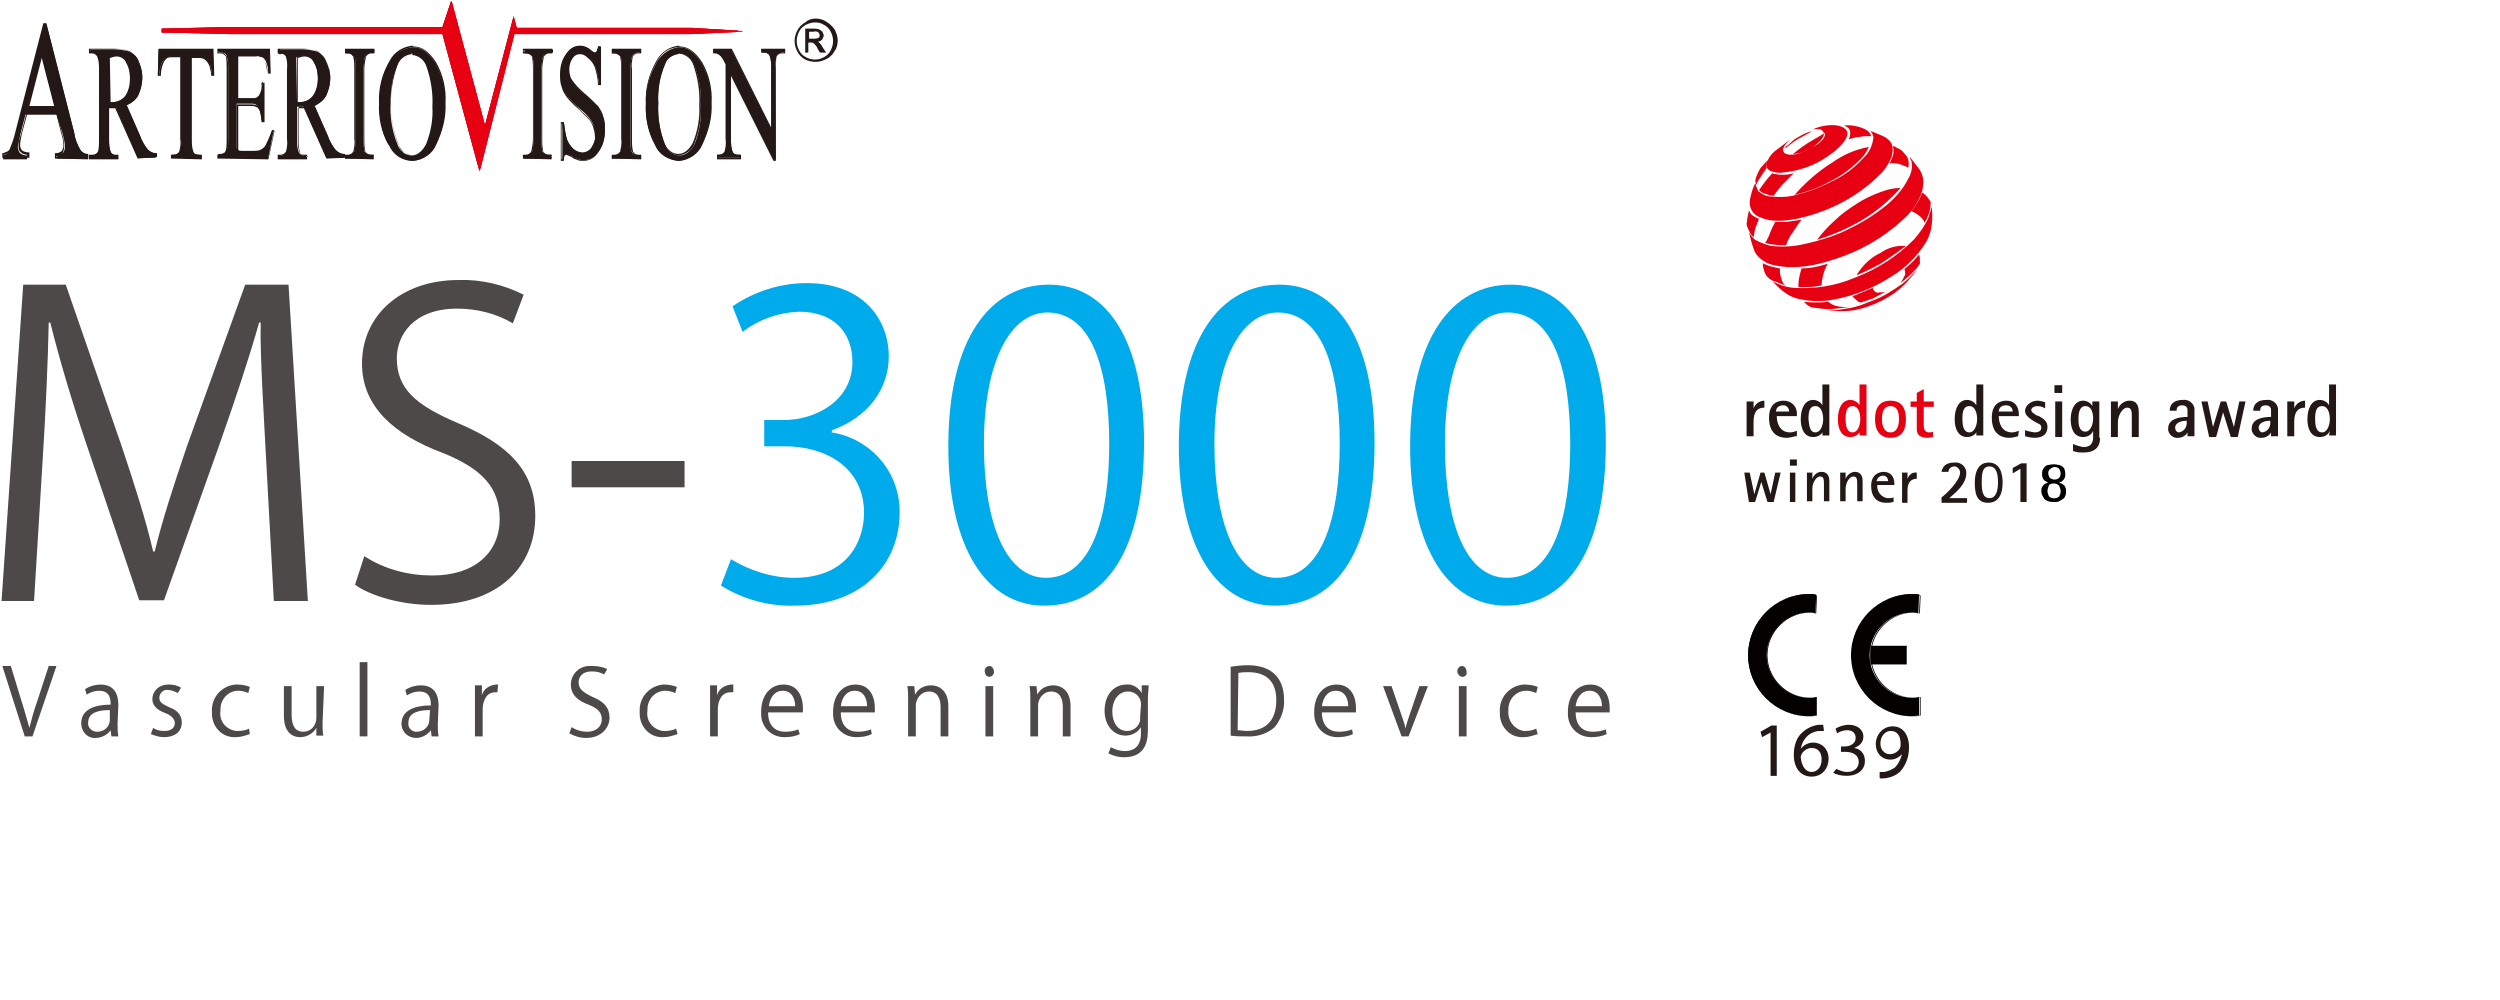 <?xml version="1.0" encoding="utf-8"?>
<!-- Generator: Adobe Illustrator 25.2.3, SVG Export Plug-In . SVG Version: 6.00 Build 0)  -->
<svg version="1.1" id="レイヤー_1" xmlns="http://www.w3.org/2000/svg" xmlns:xlink="http://www.w3.org/1999/xlink" x="0px"
	 y="0px" viewBox="0 0 323.2 129.3" style="enable-background:new 0 0 323.2 129.3;" xml:space="preserve">
<style type="text/css">
	.st0{fill:#4C4948;}
	.st1{fill:#00ABEB;}
	.st2{fill:#E60012;}
	.st3{clip-path:url(#SVGID_4_);}
	.st4{clip-path:url(#SVGID_7_);}
	.st5{fill:#231815;}
	.st6{fill:#E50012;}
	.st7{fill-rule:evenodd;clip-rule:evenodd;fill:#E60012;}
	.st8{fill-rule:evenodd;clip-rule:evenodd;fill:#040000;}
	.st9{fill:#040000;}
</style>
<g id="レイヤー_2_1_">
	<g id="レイヤー_1-2">
		<path class="st0" d="M7.3,86.1l-3.1,9.1h-1l-2.9-9.1h1.1l1.4,4.6c0.4,1.2,0.7,2.4,1,3.4l0,0c0.3-1.2,0.6-2.3,1-3.4l1.5-4.6H7.3z"
			/>
		<path class="st0" d="M15.2,93.6c0,0.5,0,1,0.1,1.6h-0.9l-0.1-0.8l0,0c-0.4,0.6-1.2,1-1.9,1c-1,0.1-1.8-0.7-1.9-1.7
			c0-0.1,0-0.1,0-0.2c0-1.6,1.4-2.4,3.8-2.4c0-0.6,0-1.8-1.5-1.8c-0.6,0-1.1,0.2-1.6,0.5L11,89.1c0.6-0.4,1.3-0.6,2-0.6
			c1.8,0,2.3,1.3,2.3,2.6L15.2,93.6z M14.2,91.8c-1.2,0-2.8,0.2-2.8,1.6c-0.1,0.6,0.4,1.1,1,1.2c0.1,0,0.1,0,0.2,0
			c0.9,0,1.6-0.7,1.6-1.5l0,0V91.8z"/>
		<path class="st0" d="M23,89.6c-0.4-0.2-0.8-0.4-1.3-0.4c-0.5-0.1-1,0.3-1.1,0.9v0.1c0,0.6,0.4,0.8,1.2,1.2c1.1,0.4,1.7,1,1.7,2
			c0,1.2-0.9,1.9-2.3,1.9c-0.6,0-1.2-0.2-1.7-0.4l0.3-0.8c0.4,0.3,0.9,0.4,1.5,0.4c0.9,0,1.3-0.5,1.3-1s-0.4-1-1.2-1.3
			c-1.1-0.4-1.7-1-1.7-1.8c0-1.1,0.9-1.9,2-1.9c0.1,0,0.1,0,0.2,0c0.5,0,1,0.1,1.5,0.4L23,89.6z"/>
		<path class="st0" d="M32.3,94.9c-0.6,0.2-1.2,0.4-1.8,0.4c-1.7,0.1-3-1.2-3.1-2.9c0-0.1,0-0.3,0-0.4c-0.1-1.8,1.2-3.3,3-3.5
			c0.1,0,0.2,0,0.3,0c0.5,0,1.1,0.1,1.6,0.3l-0.2,0.8c-0.4-0.2-0.9-0.3-1.3-0.3c-1.3,0-2.3,1.1-2.3,2.4c0,0.1,0,0.2,0,0.2
			c-0.2,1.3,0.7,2.4,2,2.6c0.1,0,0.2,0,0.3,0c0.5,0,1-0.1,1.4-0.3L32.3,94.9z"/>
		<path class="st0" d="M41.7,93.4c0,0.7,0,1.2,0.1,1.7h-0.9v-1l0,0c-0.4,0.7-1.2,1.2-2.1,1.2c-1,0-2.1-0.6-2.1-2.8v-3.8h1v3.7
			c0,1.3,0.4,2.2,1.5,2.2c1,0,1.7-0.8,1.7-1.8l0,0v-4.1h1L41.7,93.4z"/>
		<path class="st0" d="M47.5,95.2h-1v-9.6h1V95.2z"/>
		<path class="st0" d="M56.6,93.6c0,0.5,0,1,0.1,1.6h-0.9l-0.1-0.8l0,0c-0.4,0.6-1.2,1-1.9,1c-1,0-1.8-0.7-1.9-1.7v-0.1
			c0-1.6,1.4-2.4,3.8-2.4c0-0.6,0-1.8-1.5-1.8c-0.6,0-1.1,0.2-1.6,0.5l-0.2-0.7c0.6-0.4,1.3-0.6,2-0.6c1.8,0,2.3,1.3,2.3,2.6
			L56.6,93.6z M55.6,91.8c-1.2,0-2.8,0.2-2.8,1.6c-0.1,0.6,0.3,1.1,0.9,1.2c0.1,0,0.2,0,0.2,0c0.9,0,1.6-0.7,1.6-1.5l0,0L55.6,91.8z
			"/>
		<path class="st0" d="M64.3,89.5H64c-1.1,0-1.6,1.1-1.6,2.2v3.5h-1v-4.6c0-0.7,0-1.3,0-2h0.9v1.3l0,0c0.2-0.8,0.9-1.3,1.8-1.4
			c0.1,0,0.2,0,0.3,0L64.3,89.5z"/>
		<path class="st0" d="M78.1,87.2c-0.5-0.3-1-0.4-1.6-0.4c-1.3,0-1.7,0.8-1.7,1.4c0,0.9,0.6,1.3,1.8,1.9c1.5,0.6,2.2,1.4,2.2,2.7
			s-1.1,2.6-3,2.6c-0.8,0-1.5-0.2-2.2-0.6l0.3-0.8c0.6,0.4,1.3,0.6,2,0.6c1.2,0,1.9-0.7,1.9-1.6s-0.5-1.4-1.7-1.9
			c-1.4-0.5-2.3-1.3-2.3-2.6c0-1.4,1.2-2.5,2.6-2.4c0.1,0,0.1,0,0.2,0c0.6,0,1.3,0.1,1.9,0.4L78.1,87.2z"/>
		<path class="st0" d="M87.6,94.9c-0.6,0.2-1.2,0.4-1.8,0.4c-1.7,0.1-3-1.2-3.1-2.9c0-0.1,0-0.3,0-0.4c-0.1-1.8,1.2-3.3,3-3.5
			c0.1,0,0.2,0,0.2,0c0.5,0,1.1,0.1,1.6,0.3l-0.2,0.8c-0.4-0.2-0.9-0.3-1.3-0.3c-1.3,0-2.3,1.1-2.3,2.4c0,0.1,0,0.2,0,0.2
			c-0.2,1.3,0.7,2.4,2,2.6c0.1,0,0.2,0,0.3,0c0.5,0,1-0.1,1.4-0.3L87.6,94.9z"/>
		<path class="st0" d="M94.8,89.5h-0.4c-1.1,0-1.6,1.1-1.6,2.2v3.5h-1v-4.6c0-0.7,0-1.3,0-2h0.9v1.3l0,0c0.2-0.8,0.9-1.3,1.8-1.4
			c0.1,0,0.2,0,0.3,0L94.8,89.5z"/>
		<path class="st0" d="M103.4,94.9c-0.6,0.3-1.3,0.4-2,0.4c-1.7,0-3-1.3-3-3c0-0.1,0-0.2,0-0.3c0-2,1.1-3.5,2.9-3.5
			c2,0,2.5,1.8,2.5,3c0,0.2,0,0.4,0,0.6h-4.5c0,1.8,1,2.5,2.2,2.5c0.6,0,1.2-0.1,1.7-0.3L103.4,94.9z M102.8,91.3c0-0.9-0.4-2-1.6-2
			s-1.7,1.1-1.8,2H102.8z"/>
		<path class="st0" d="M112.7,94.9c-0.6,0.3-1.3,0.4-2,0.4c-1.7,0-3-1.3-3-3c0-0.1,0-0.2,0-0.3c0-2,1.1-3.5,2.9-3.5
			c2,0,2.5,1.8,2.5,3c0,0.2,0,0.4,0,0.6h-4.4c0,1.8,1,2.5,2.2,2.5c0.6,0,1.2-0.1,1.7-0.3L112.7,94.9z M112.1,91.3c0-0.9-0.4-2-1.6-2
			s-1.7,1.1-1.8,2H112.1z"/>
		<path class="st0" d="M122.6,95.2h-1v-3.8c0-1.1-0.4-2-1.5-2c-1,0-1.7,0.9-1.7,1.8l0,0v4h-1v-4.8c0-0.7,0-1.2-0.1-1.7h0.9l0.1,1.1
			l0,0c0.4-0.8,1.2-1.2,2.1-1.2c0.8,0,2.2,0.5,2.2,2.7V95.2z"/>
		<path class="st0" d="M127.9,87.5c-0.4,0-0.6-0.4-0.6-0.8c0-0.3,0.3-0.6,0.6-0.6c0.4,0,0.6,0.4,0.6,0.8
			C128.5,87.2,128.2,87.5,127.9,87.5z M128.4,95.2h-1v-6.5h1V95.2z"/>
		<path class="st0" d="M138.4,95.2h-1v-3.8c0-1.1-0.4-2-1.5-2c-1,0-1.7,0.9-1.7,1.8l0,0v4h-1v-4.8c0-0.7,0-1.2-0.1-1.7h0.9l0.1,1.1
			l0,0c0.4-0.8,1.2-1.2,2.1-1.2c0.8,0,2.2,0.5,2.2,2.7V95.2z"/>
		<path class="st0" d="M148.5,88.6c0,0.5-0.1,1-0.1,1.8v3.8c0,1.1,0,3.7-3.1,3.7c-0.7,0-1.4-0.2-2-0.5l0.3-0.8
			c0.6,0.3,1.2,0.5,1.8,0.5c1.2,0,2.1-0.6,2.1-2.3V94l0,0c-0.4,0.7-1.2,1.1-2,1.1c-1.6,0-2.7-1.4-2.7-3.2c0-2.3,1.4-3.4,2.8-3.4
			c0.8-0.1,1.6,0.4,2,1.1l0,0v-1H148.5z M147.5,91.2c0.1-1-0.7-1.8-1.6-1.8h-0.1c-1.1,0-2,1-2,2.6c0,1.4,0.7,2.5,1.9,2.5
			c1,0,1.8-0.8,1.7-1.8v-0.1L147.5,91.2z"/>
		<path class="st0" d="M159,86.2c0.8-0.1,1.5-0.2,2.3-0.2c3.6,0,4.7,2.2,4.7,4.4c0.1,1.3-0.4,2.6-1.2,3.6c-1,0.9-2.4,1.3-3.7,1.2
			c-0.7,0-1.3,0-2-0.1v-8.9H159z M160,94.4c0.4,0,0.8,0.1,1.2,0.1c2.5,0,3.8-1.4,3.8-4c0-2.4-1.3-3.6-3.6-3.6c-0.4,0-0.9,0-1.3,0.1
			L160,94.4L160,94.4z"/>
		<path class="st0" d="M174.9,94.9c-0.6,0.3-1.3,0.4-2,0.4c-1.7,0-3-1.3-3-3c0-0.1,0-0.2,0-0.3c0-2,1.1-3.5,2.9-3.5
			c2,0,2.5,1.8,2.5,3c0,0.2,0,0.4,0,0.6h-4.4c0,1.8,1,2.5,2.2,2.5c0.6,0,1.2-0.1,1.7-0.3L174.9,94.9z M174.3,91.3c0-0.9-0.4-2-1.6-2
			s-1.7,1.1-1.8,2H174.3z"/>
		<path class="st0" d="M184.6,88.7l-2.5,6.5h-0.9l-2.4-6.5h1.1l1.3,3.8c0.2,0.6,0.4,1.1,0.5,1.7l0,0c0.1-0.5,0.3-1.1,0.5-1.7
			l1.3-3.8H184.6z"/>
		<path class="st0" d="M189.1,87.5c-0.4,0-0.6-0.3-0.7-0.6c0,0,0,0,0-0.1c0-0.4,0.3-0.7,0.6-0.7l0,0c0.4,0,0.6,0.4,0.6,0.8
			C189.7,87.2,189.4,87.5,189.1,87.5L189.1,87.5z M189.6,95.2h-1v-6.5h1V95.2z"/>
		<path class="st0" d="M198.8,94.9c-0.6,0.2-1.2,0.4-1.8,0.4c-1.7,0.1-3-1.2-3.1-2.9c0-0.1,0-0.3,0-0.4c-0.1-1.8,1.2-3.3,3-3.5
			c0.1,0,0.2,0,0.3,0c0.5,0,1.1,0.1,1.6,0.3l-0.2,0.8c-0.4-0.2-0.9-0.3-1.3-0.3c-1.3,0-2.3,1.1-2.3,2.4c0,0.1,0,0.2,0,0.2
			c-0.1,1.3,0.8,2.4,2,2.6c0.1,0,0.2,0,0.2,0c0.5,0,1-0.1,1.4-0.3L198.8,94.9z"/>
		<path class="st0" d="M207.7,94.9c-0.6,0.3-1.3,0.4-2,0.4c-1.7,0-3-1.3-3-3c0-0.1,0-0.2,0-0.3c0-2,1.1-3.5,2.9-3.5
			c2,0,2.5,1.8,2.5,3c0,0.2,0,0.4,0,0.6h-4.4c0,1.8,1,2.5,2.2,2.5c0.6,0,1.2-0.1,1.7-0.3L207.7,94.9z M207.1,91.3c0-0.9-0.4-2-1.6-2
			s-1.7,1.1-1.8,2H207.1z"/>
		<path class="st0" d="M39.8,77.7h-4.4l-1-18.4c-0.3-5.8-0.8-13.4-0.7-17.6h-0.2c-1.3,4.6-3,9.7-5,15.4l-7.3,20.5H18l-6.8-20.1
			c-2-5.9-3.5-11-4.7-15.8H6.3c-0.1,5-0.4,11.8-0.8,18l-1.1,18H0.2L3,36.8h5.5l7.2,20.8c1.7,5.1,3.1,9.4,4.1,13.7H20
			c1-4.1,2.4-8.4,4.2-13.7l7.5-20.8h5.6L39.8,77.7z"/>
		<path class="st0" d="M66.3,41.8c-2.2-1.3-4.7-1.9-7.2-1.9c-5.7,0-7.8,3.5-7.8,6.4c0,4,2.5,6.1,7.9,8.4c6.6,2.8,10,6.2,10,12
			c0,6.5-4.7,11.5-13.5,11.5c-3.7,0-7.7-1.1-9.8-2.6l1.2-3.7c2.6,1.7,5.7,2.5,8.8,2.5c5.5,0,8.7-3,8.7-7.3c0-4-2.2-6.5-7.5-8.6
			C51,56.2,46.8,52.6,46.8,47c0-6.2,5-10.8,12.5-10.8c2.9-0.1,5.8,0.6,8.4,1.9L66.3,41.8z"/>
		<path class="st0" d="M73.9,59.6h14.6V63H73.9V59.6z"/>
		<path class="st1" d="M107.5,55.9c5.1,0.8,8.9,5.2,8.8,10.4c0,6.4-4.6,12-13.6,12c-3.3,0.1-6.6-0.8-9.5-2.6l1.3-3.4
			c2.5,1.5,5.3,2.4,8.2,2.4c6.8,0,9-4.7,9-8.4c0-5.9-5-8.6-10.2-8.6h-2.7v-3.4h2.6c3.9,0,8.8-2.4,8.8-7.5c0-3.5-2.1-6.5-6.9-6.5
			c-2.7,0.1-5.2,1-7.3,2.6l-1.3-3.3c2.8-1.9,6.1-3,9.6-3c7.3,0,10.6,4.7,10.6,9.5c0,4.1-2.6,7.8-7.3,9.5L107.5,55.9L107.5,55.9z"/>
		<path class="st1" d="M122.6,57.7c0-14.1,5.5-20.9,13-20.9s12.3,7.2,12.3,20.4c0,13.9-4.9,21.1-12.9,21.1
			C127.7,78.3,122.6,71.1,122.6,57.7z M143.4,57.4c0-10-2.4-17-8-17c-4.8,0-8.2,6.4-8.2,17s3,17.3,8,17.3
			C141.1,74.7,143.4,66.9,143.4,57.4z"/>
		<path class="st1" d="M152.4,57.7c0-14.1,5.5-20.9,13-20.9s12.3,7.2,12.3,20.4c0,13.9-4.9,21.1-12.9,21.1
			C157.5,78.3,152.4,71.1,152.4,57.7z M173.2,57.4c0-10-2.4-17-8-17c-4.8,0-8.2,6.4-8.2,17s3,17.3,8,17.3
			C170.9,74.7,173.2,66.9,173.2,57.4z"/>
		<path class="st1" d="M182.3,57.7c0-14.1,5.5-20.9,13-20.9s12.3,7.2,12.3,20.4c0,13.9-4.9,21.1-12.9,21.1
			C187.4,78.3,182.3,71.1,182.3,57.7z M203,57.4c0-10-2.4-17-8.1-17c-4.8,0-8.1,6.4-8.1,17s2.9,17.3,8,17.3
			C200.8,74.7,203,66.9,203,57.4z"/>
		<g>
			<g>
				<g>
					<g>
						<polygon id="SVGID_1_" class="st2" points="58.3,0.2 57.2,3.5 29.5,3.5 20.9,3.7 20.9,4.2 29.5,4.4 57.2,4.4 62,22.2 
							66.5,4.4 89.4,4.4 96,4.1 96,4 89.4,3.6 66.8,3.6 66.4,2.1 62.7,16.2 58.4,0.2 						"/>
					</g>
					<g>
						<defs>
							<polygon id="SVGID_2_" points="58.3,0.2 57.2,3.5 29.5,3.5 20.9,3.7 20.9,4.2 29.5,4.4 57.2,4.4 62,22.2 66.5,4.4 89.4,4.4 
								96,4.1 96,4 89.4,3.6 66.8,3.6 66.4,2.1 62.7,16.2 58.4,0.2 							"/>
						</defs>
						<clipPath id="SVGID_4_">
							<use xlink:href="#SVGID_2_"  style="overflow:visible;"/>
						</clipPath>
						<g class="st3">
							<g>
								<g>
									<g>
										<g>
											<rect id="SVGID_3_" x="20.4" y="0.1" class="st2" width="75" height="21.7"/>
										</g>
										<g>
											<defs>
												<rect id="SVGID_6_" x="20.4" y="0.1" width="75" height="21.7"/>
											</defs>
											<clipPath id="SVGID_7_">
												<use xlink:href="#SVGID_6_"  style="overflow:visible;"/>
											</clipPath>
											<g class="st4">
												<g>
													<g>
														<g>
															<g>
																<rect id="SVGID_5_" x="20.4" y="0.1" class="st2" width="75" height="21.7"/>
															</g>
															<g>
																<defs>
																	<rect id="SVGID_8_" x="20.4" y="0.1" width="75" height="21.7"/>
																</defs>
																<clipPath id="SVGID_9_">
																	<use xlink:href="#SVGID_8_"  style="overflow:visible;"/>
																</clipPath>
															</g>
														</g>
													</g>
												</g>
											</g>
										</g>
									</g>
								</g>
							</g>
						</g>
					</g>
				</g>
			</g>
		</g>
		<path class="st5" d="M7.3,14.8h-4l-0.7,2.7c-0.1,0.5-0.2,1-0.3,1.5c0,0.2,0.1,0.5,0.2,0.7c0.3,0.3,0.6,0.4,1,0.4v0.5H0.4v-0.5
			C0.7,20,1,19.9,1.2,19.6c0.4-0.8,0.7-1.6,0.9-2.4l3.6-14H6l3.6,14c0.1,0.8,0.4,1.5,0.8,2.2c0.2,0.3,0.6,0.5,1,0.6v0.5h-4V20
			c0.3,0,0.6-0.1,0.8-0.3c0.1-0.2,0.2-0.4,0.2-0.7c0-0.6-0.2-1.2-0.3-1.7L7.3,14.8z M7.1,13.8L5.4,7l-1.8,6.8H7.1z"/>
		<path class="st5" d="M7.1,20.5v-0.7h0.1c0.3,0,0.6-0.1,0.8-0.3c0.1-0.2,0.2-0.4,0.2-0.6c0-0.6-0.1-1.1-0.3-1.7l-0.6-2.4H3.5
			l-0.7,2.6c-0.1,0.5-0.2,1-0.2,1.4c0,0.2,0.1,0.4,0.2,0.6c0.2,0.2,0.6,0.3,0.9,0.3h0.1v0.7H0.3v-0.6h0.1c0.3-0.1,0.6-0.2,0.8-0.4
			C1.5,18.7,1.8,17.9,2,17L5.6,3H6l3.6,14.2c0.1,0.8,0.4,1.5,0.8,2.2c0.2,0.3,0.5,0.5,0.9,0.5h0.1v0.7L7.1,20.5z M7.3,20.3h3.8V20
			c-0.4,0-0.8-0.3-1-0.6c-0.4-0.7-0.6-1.5-0.8-2.3L5.9,3.3H5.8L2.2,17.1C2,18,1.7,18.8,1.3,19.6C1.1,19.8,0.8,20,0.5,20v0.3h3V20
			c-0.4,0-0.7-0.2-0.9-0.4c-0.2-0.2-0.2-0.5-0.2-0.7c0-0.5,0.1-1,0.3-1.5l0.7-2.7h4.1v0.1H7.2h0.1v-0.1h0.1L8,17.2
			c0.2,0.6,0.3,1.2,0.3,1.8c0,0.3-0.1,0.5-0.2,0.8c-0.2,0.2-0.5,0.4-0.8,0.4V20.3z M3.5,13.9l1.9-7.3l1.8,7.2H7.1l0,0h0.1v0.1H3.5z
			 M3.8,13.7H7L5.4,7.5L3.8,13.7z"/>
		<path class="st5" d="M20.1,20.4h-2.3L15,13.9c-0.2,0-0.3,0-0.5,0h-0.2h-0.2V18c0,0.6,0,1.1,0.2,1.6c0.1,0.3,0.4,0.5,0.7,0.5h0.3
			v0.4h-3.7v-0.4H12c0.4,0,0.7-0.2,0.8-0.6c0.1-0.5,0.2-1,0.1-1.5V9c0-0.6,0-1.1-0.2-1.6C12.6,7,12.3,6.8,12,6.8h-0.3V6.4h3.1
			c0.7,0,1.4,0.1,2,0.3C17.3,7,17.7,7.4,17.9,8c0.3,0.6,0.5,1.4,0.5,2.1c0,0.8-0.2,1.5-0.5,2.2c-0.3,0.6-0.9,1.1-1.6,1.3l1.8,4
			c0.2,0.7,0.6,1.3,1,1.8c0.3,0.3,0.7,0.5,1.1,0.6L20.1,20.4z M14.1,13.2h0.4c0.7,0,1.4-0.3,1.8-0.9c0.4-0.6,0.6-1.4,0.6-2.1
			s-0.1-1.5-0.5-2.1c-0.2-0.5-0.7-0.9-1.3-0.9c-0.3,0-0.7,0.1-1,0.2L14.1,13.2z"/>
		<path class="st5" d="M17.8,20.5L14.9,14c-0.2,0-0.3,0-0.5,0h-0.3v4c0,0.5,0,1.1,0.2,1.6c0.1,0.3,0.4,0.4,0.6,0.4h0.4v0.6h-3.8V20
			H12c0.3,0,0.6-0.2,0.7-0.5c0.1-0.5,0.1-1,0.1-1.5V9c0-0.5,0-1.1-0.2-1.6c-0.1-0.3-0.4-0.5-0.7-0.5h-0.4V6.3h3.2
			c0.7,0,1.4,0.1,2,0.3c0.5,0.3,1,0.7,1.2,1.2c0.3,0.7,0.5,1.4,0.5,2.1c0,0.8-0.2,1.6-0.5,2.3c-0.3,0.6-0.9,1.1-1.5,1.4l1.7,3.9
			c0.2,0.6,0.6,1.3,1,1.8c0.3,0.3,0.7,0.5,1.1,0.5h0.1v0.5L17.8,20.5z M20.1,20.4L20.1,20.4z M17.9,20.3H20v-0.2
			c-0.4-0.1-0.8-0.3-1.1-0.6c-0.4-0.6-0.8-1.2-1-1.9l-1.8-4.1h0.1c0.7-0.2,1.2-0.7,1.5-1.4s0.5-1.4,0.5-2.2c0-0.7-0.1-1.4-0.4-2
			c-0.2-0.5-0.6-0.9-1.1-1.2c-0.6-0.3-1.3-0.4-2-0.3h-3v0.2H12c0.3,0,0.7,0.2,0.8,0.5C13,7.8,13,8.3,13,8.9V18c0,0.5,0,1-0.1,1.5
			c-0.1,0.4-0.4,0.7-0.9,0.7h-0.2v0.2h3.5v-0.2H15c-0.3,0-0.7-0.2-0.8-0.5C14,19.1,14,18.5,14,18v-4.2h0.1h0.2h0.2
			c0.1,0,0.3,0,0.5,0l0,0L17.9,20.3z M14.4,13.3H14v-6h0.1c0.3-0.1,0.7-0.2,1-0.2c0.6,0,1.1,0.3,1.4,0.9c0.4,0.7,0.6,1.4,0.5,2.2
			c0,0.8-0.2,1.6-0.6,2.3C15.9,13.1,15.2,13.4,14.4,13.3L14.4,13.3z M14.3,13.2h0.1c0.7,0.1,1.4-0.3,1.8-0.8
			c0.4-0.6,0.6-1.4,0.6-2.2c0-0.7-0.1-1.4-0.5-2.1c-0.2-0.5-0.7-0.8-1.2-0.8c-0.3,0-0.6,0.1-0.9,0.2L14.3,13.2L14.3,13.2"/>
		<path class="st5" d="M27.5,6.4l0.1,3.3h-0.2c0-0.4-0.1-0.8-0.2-1.2c-0.1-0.3-0.3-0.6-0.5-0.9c-0.2-0.2-0.5-0.3-0.9-0.3h-1.2V18
			c0,0.5,0,1.1,0.2,1.6c0.1,0.3,0.4,0.4,0.7,0.4h0.3v0.4h-3.6V20h0.3c0.3,0,0.7-0.2,0.8-0.5c0.1-0.5,0.2-1,0.1-1.5V7.3h-1
			c-0.3,0-0.6,0-0.9,0.2S21,7.9,20.9,8.2c-0.2,0.5-0.3,1-0.3,1.5h-0.2l0.1-3.3L27.5,6.4z"/>
		<path class="st5" d="M22.1,20.5V20h0.4c0.3,0,0.6-0.2,0.7-0.5c0.1-0.5,0.2-1,0.1-1.5V7.4h-0.9c-0.3,0-0.5,0-0.8,0.1
			c-0.2,0.2-0.4,0.4-0.5,0.7c-0.2,0.5-0.3,1-0.3,1.5v0.1h-0.4l0.1-3.5h7l0,0h0.1l0.1,3.5h-0.4l0,0c0-0.4-0.1-0.8-0.2-1.2
			C27,8.3,26.8,8,26.6,7.8s-0.5-0.3-0.8-0.3h-1V18c0,0.5,0,1.1,0.2,1.6c0.1,0.3,0.4,0.4,0.7,0.4h0.4v0.6L22.1,20.5z M22.3,20.3h3.4
			v-0.1h-0.2c-0.3,0-0.7-0.2-0.8-0.5c-0.2-0.5-0.2-1.1-0.2-1.7V7.2h1.3c0.3,0,0.7,0.1,0.9,0.3c0.3,0.3,0.4,0.6,0.5,0.9
			c0.1,0.4,0.2,0.8,0.2,1.2h0.1l-0.1-3.1h-6.8l-0.1,3.1h0.1c0-0.5,0.1-1,0.3-1.4c0.1-0.3,0.3-0.6,0.6-0.8c0.3-0.1,0.6-0.2,0.9-0.2
			h1.1V18c0,0.5,0,1-0.1,1.5c-0.1,0.4-0.5,0.6-0.9,0.6h-0.2L22.3,20.3z"/>
		<path class="st5" d="M30.6,7.2v5.5h1.9c0.4,0.1,0.8-0.1,1-0.4c0.3-0.5,0.4-1.1,0.4-1.7H34v4.9h-0.2c0-0.4-0.1-0.9-0.2-1.3
			c-0.1-0.2-0.2-0.4-0.4-0.6c-0.2-0.2-0.5-0.2-0.8-0.2h-1.8V18c0,0.4,0,0.8,0,1.1c0,0.1,0.1,0.2,0.2,0.3c0.1,0.1,0.3,0.1,0.5,0.1
			h1.5c0.3,0,0.7,0,1-0.2s0.5-0.4,0.6-0.6c0.3-0.6,0.6-1.3,0.8-1.9h0.2l-0.7,3.5h-6.5v-0.4h0.3c0.2,0,0.4-0.1,0.6-0.2
			c0.1-0.1,0.2-0.3,0.3-0.5c0.1-0.5,0.1-0.9,0.1-1.4V8.9c0-0.6,0-1.1-0.2-1.7c-0.1-0.3-0.4-0.4-0.8-0.4h-0.3V6.4h6.6l0.1,3.1h-0.2
			c0-0.5-0.1-1-0.3-1.5c-0.1-0.3-0.3-0.5-0.5-0.6c-0.3-0.1-0.6-0.2-0.9-0.2C33,7.2,30.6,7.2,30.6,7.2z"/>
		<path class="st5" d="M28.1,20.5V20h0.4c0.2,0,0.4-0.1,0.5-0.2s0.2-0.3,0.2-0.4c0.1-0.4,0.1-0.9,0.1-1.3V8.9c0-0.5,0-1.1-0.1-1.6
			C29,7,28.7,6.9,28.5,6.9h-0.4V6.3h6.8L35,9.5h-0.4l0,0c0-0.5-0.1-1-0.3-1.5c-0.1-0.2-0.2-0.4-0.4-0.6c-0.3-0.1-0.6-0.2-0.8-0.1
			h-2.3v5.4h1.8c0.5,0,0.8-0.1,0.9-0.3c0.3-0.5,0.4-1.1,0.3-1.6v-0.1h0.4v5.1h-0.4v-0.1c0-0.4-0.1-0.9-0.2-1.3
			c-0.1-0.2-0.2-0.4-0.3-0.5c-0.2-0.1-0.5-0.2-0.7-0.2h-1.8v4.5c0,0.4,0,0.7,0,1.1c0,0.1,0.1,0.2,0.1,0.3c0.1,0.1,0.3,0.1,0.4,0.1
			h1.4c0.3,0,0.7,0,1-0.2c0.2-0.1,0.5-0.4,0.6-0.6c0.3-0.6,0.6-1.3,0.8-1.9v-0.1h0.4l-0.8,3.7L28.1,20.5z M28.3,20.3h6.4l0.7-3.3
			h-0.1c-0.2,0.7-0.5,1.3-0.8,1.9c-0.2,0.3-0.4,0.5-0.7,0.7c-0.3,0.1-0.7,0.2-1.1,0.2h-1.4c-0.2,0-0.4,0-0.5-0.1s-0.2-0.2-0.2-0.4
			c0-0.4,0-0.8,0-1.1v-4.7h2c0.3,0,0.6,0.1,0.8,0.2c0.2,0.2,0.3,0.4,0.4,0.6c0.1,0.4,0.1,0.8,0.2,1.2l0,0v-4.7h-0.1
			c0,0.6-0.1,1.1-0.4,1.6c-0.3,0.3-0.7,0.5-1,0.4h-2V7.1h2.4c0.3,0,0.6,0,0.9,0.2C34,7.5,34.2,7.7,34.3,8c0.1,0.5,0.2,1,0.3,1.5h0.1
			l-0.1-2.9h-6.4v0.2h0.2c0.4,0,0.7,0.1,0.9,0.5c0.2,0.5,0.2,1.1,0.2,1.7v9c0,0.5,0,0.9-0.1,1.4c0,0.2-0.1,0.4-0.3,0.5
			c-0.2,0.2-0.4,0.3-0.6,0.3h-0.2V20.3z M30.6,7.3L30.6,7.3z"/>
		<path class="st5" d="M44.5,20.4h-2.3l-2.9-6.6c-0.2,0-0.4,0-0.5,0h-0.2h-0.2V18c0,0.6,0,1.1,0.2,1.6c0.1,0.3,0.4,0.5,0.7,0.5h0.3
			v0.4H36v-0.4h0.3c0.4,0,0.7-0.2,0.8-0.6c0.1-0.5,0.2-1,0.1-1.5V9c0-0.6,0-1.1-0.2-1.6c-0.1-0.3-0.4-0.5-0.7-0.4H36V6.4h3.1
			c0.7,0,1.4,0.1,2,0.3C41.6,7,42,7.4,42.2,8c0.3,0.6,0.5,1.4,0.5,2.1c0,0.8-0.2,1.5-0.5,2.2c-0.3,0.6-0.9,1.1-1.6,1.3l1.8,4
			c0.2,0.7,0.6,1.3,1,1.8c0.3,0.3,0.7,0.5,1.1,0.6V20.4z M38.4,13.2h0.3c0.7,0,1.4-0.3,1.8-0.9c0.4-0.6,0.6-1.4,0.6-2.1
			S41,8.7,40.6,8.1c-0.2-0.5-0.7-0.9-1.3-0.9c-0.3,0-0.7,0.1-1,0.2L38.4,13.2z"/>
		<path class="st5" d="M42.2,20.5L39.3,14c-0.2,0-0.3,0-0.5,0h-0.3v4c0,0.5,0,1.1,0.2,1.6c0.1,0.3,0.4,0.4,0.6,0.4h0.4v0.6h-3.8V20
			h0.4c0.3,0,0.6-0.2,0.7-0.5c0.1-0.5,0.2-1,0.1-1.5V9c0.1-0.6,0-1.1-0.1-1.7c-0.1-0.3-0.4-0.4-0.7-0.4h-0.4V6.3h3.2
			c0.7,0,1.4,0.1,2,0.3C41.6,7,42,7.4,42.2,7.9c0.3,0.7,0.5,1.4,0.5,2.1c0,0.8-0.2,1.6-0.5,2.3c-0.3,0.6-0.9,1.1-1.5,1.4l1.7,3.9
			c0.2,0.6,0.6,1.3,1,1.8c0.3,0.3,0.7,0.5,1.1,0.5h0.1v0.5L42.2,20.5z M44.5,20.4L44.5,20.4z M42.3,20.3h2.1v-0.2
			c-0.4-0.1-0.8-0.3-1.1-0.6c-0.4-0.6-0.8-1.2-1-1.9l-1.8-4.1h0.1c0.7-0.2,1.2-0.7,1.5-1.4s0.5-1.4,0.5-2.2c0-0.7-0.1-1.4-0.4-2
			c-0.2-0.5-0.6-0.9-1-1.2c-0.6-0.3-1.3-0.4-2-0.3h-3v0.2h0.2c0.3,0,0.7,0.2,0.8,0.5c0.2,0.5,0.2,1.1,0.2,1.7V18c0,0.5,0,1-0.1,1.5
			c-0.1,0.4-0.5,0.6-0.8,0.6h-0.2v0.2h3.5v-0.1h-0.2c-0.3,0-0.7-0.2-0.8-0.5c-0.2-0.5-0.2-1.1-0.2-1.7v-4.2h0.1h0.2h0.2
			c0.2,0,0.3,0,0.5,0h0.1L42.3,20.3z M38.8,13.3h-0.4v-6h0.1c0.3-0.1,0.7-0.2,1-0.2c0.6,0,1.1,0.3,1.4,0.9c0.4,0.7,0.5,1.4,0.5,2.2
			s-0.2,1.6-0.6,2.3C40.3,13.1,39.5,13.4,38.8,13.3L38.8,13.3z M38.6,13.2L38.6,13.2c0.8,0.1,1.5-0.3,1.9-0.8
			c0.4-0.6,0.6-1.4,0.6-2.2c0-0.7-0.1-1.4-0.5-2.1c-0.2-0.5-0.7-0.8-1.2-0.8c-0.3,0-0.6,0.1-0.9,0.2v5.7H38.6"/>
		<path class="st5" d="M48.3,20.1v0.4h-3.7v-0.4H45c0.3,0,0.6-0.2,0.8-0.5c0.1-0.5,0.2-1.1,0.2-1.6V9c0-0.5,0-0.9-0.1-1.4
			c0-0.2-0.1-0.3-0.3-0.4C45.5,7,45.2,6.9,45,6.9h-0.3V6.4h3.7v0.4H48c-0.3,0-0.6,0.2-0.8,0.5C47.1,7.8,47,8.4,47,8.9V18
			c0,0.5,0,0.9,0.1,1.4c0,0.2,0.1,0.3,0.3,0.4C47.5,20,47.8,20,48,20h0.3V20.1z"/>
		<path class="st5" d="M44.6,20.5V20H45c0.3,0,0.6-0.2,0.7-0.5c0.1-0.5,0.2-1,0.1-1.6v-9c0-0.5,0-0.9-0.1-1.4c0-0.2-0.1-0.3-0.2-0.4
			C45.4,7,45.2,6.9,45,6.9h-0.4V6.3h3.8v0.6H48c-0.3,0-0.6,0.2-0.7,0.5c-0.1,0.5-0.2,1-0.2,1.5V18c0,0.5,0,0.9,0.1,1.4
			c0,0.2,0.1,0.3,0.2,0.4c0.1,0.1,0.3,0.2,0.5,0.2h0.3l0,0h0.1v0.6L44.6,20.5z M44.8,20.3h3.5v-0.1H48c-0.2,0-0.5-0.1-0.6-0.3
			c-0.1-0.1-0.2-0.3-0.3-0.5C47,18.9,47,18.4,47,18V9c0-0.5,0-1.1,0.2-1.6C47.3,7,47.6,6.7,48,6.7h0.2V6.5h-3.4v0.2H45
			c0.4,0,0.8,0.3,0.9,0.8C46,7.9,46,8.4,46,8.9V18c0,0.5,0,1.1-0.2,1.6c-0.1,0.4-0.5,0.6-0.8,0.6L44.8,20.3L44.8,20.3z"/>
		<path class="st5" d="M53.4,6.1c1.1,0,2.1,0.7,2.9,2.1c0.9,1.6,1.3,3.4,1.2,5.2c0.1,1.8-0.4,3.7-1.2,5.3c-0.5,1.2-1.7,2-3,2.1
			c-1.3,0-2.5-0.8-3-2c-0.9-1.6-1.3-3.5-1.2-5.3c-0.1-2,0.3-3.9,1.3-5.5C51,6.9,52.1,6.2,53.4,6.1 M53.2,6.9c-0.8,0-1.6,0.6-1.8,1.4
			c-0.7,1.6-0.9,3.3-0.9,5.1c-0.1,1.8,0.2,3.6,0.9,5.3c0.3,0.8,1,1.4,1.8,1.4s1.5-0.5,2-1.5c0.6-1.6,0.9-3.2,0.8-4.9
			c0.1-1.8-0.2-3.7-0.9-5.4C54.8,7.4,54.1,6.9,53.2,6.9"/>
		<path class="st5" d="M50.2,18.7c-0.9-1.6-1.3-3.5-1.2-5.4c-0.1-1.9,0.4-3.8,1.4-5.5c0.6-1.1,1.7-1.8,3-1.9v0.2
			c-1.2,0.1-2.2,0.7-2.8,1.8c-1,1.6-1.5,3.5-1.4,5.4c-0.1,1.8,0.3,3.6,1.2,5.3c0.5,1.2,1.6,1.9,2.9,2c1.1,0,2.1-0.7,2.9-2.1
			c0.9-1.6,1.3-3.4,1.2-5.3c0.1-1.8-0.3-3.6-1.2-5.1c-0.8-1.4-1.7-2-2.8-2V6c1.2,0,2.1,0.7,3,2.1c0.9,1.6,1.3,3.4,1.2,5.2
			c0.1,1.9-0.4,3.7-1.2,5.4c-0.5,1.2-1.7,2-3,2.1l0,0c-1.3-0.1-2.5-0.9-3-2.1 M51.5,18.6c-0.7-1.7-1-3.5-0.9-5.3
			c-0.1-1.7,0.1-3.5,0.7-5.1c0.3-0.8,1-1.4,1.9-1.4V7c-0.8,0.1-1.5,0.6-1.8,1.4c-0.6,1.6-0.9,3.3-0.8,5c-0.1,1.8,0.2,3.6,0.9,5.3
			c0.5,0.9,1,1.4,1.7,1.4s1.4-0.5,1.9-1.5c0.6-1.5,0.9-3.2,0.8-4.8c0.1-1.8-0.2-3.6-0.8-5.3c-0.3-0.8-1-1.3-1.8-1.4V6.8
			c0.9,0,1.7,0.6,2,1.4c0.7,1.7,1,3.6,0.9,5.4c0.1,1.7-0.2,3.3-0.8,4.9c-0.3,0.9-1.1,1.5-2.1,1.6l0,0C52.4,20,51.7,19.5,51.5,18.6"
			/>
		<path class="st5" d="M71.3,20.1v0.4h-3.6v-0.4H68c0.3,0,0.6-0.2,0.8-0.5c0.1-0.5,0.2-1.1,0.2-1.6V9c0-0.5,0-0.9-0.1-1.4
			c0-0.2-0.1-0.3-0.2-0.4c-0.1-0.2-0.4-0.3-0.6-0.3h-0.3V6.4h3.7v0.4H71c-0.3,0-0.6,0.2-0.8,0.5C70.1,7.8,70,8.4,70,8.9V18
			c0,0.5,0,0.9,0.1,1.4c0,0.2,0.1,0.3,0.3,0.4C70.5,20,70.8,20,71,20h0.3V20.1z"/>
		<path class="st5" d="M67.6,20.5V20H68c0.3,0,0.6-0.2,0.7-0.5c0.1-0.5,0.2-1,0.2-1.6v-9c0-0.5,0-0.9-0.1-1.4c0-0.2-0.1-0.3-0.2-0.4
			C68.4,7,68.2,6.9,68,6.9h-0.4V6.3h3.8v0.6H71c-0.3,0-0.6,0.2-0.7,0.5c-0.1,0.5-0.2,1-0.2,1.5V18c0,0.5,0,0.9,0.1,1.4
			c0,0.2,0.1,0.3,0.2,0.4s0.3,0.2,0.5,0.2h0.3l0,0h0.1v0.6L67.6,20.5z M67.8,20.3h3.5v-0.1H71c-0.2,0-0.5-0.1-0.6-0.3
			c-0.1-0.1-0.2-0.3-0.3-0.5C70,18.9,70,18.4,70,18V9c0-0.5,0-1.1,0.2-1.6C70.3,7,70.6,6.7,71,6.7h0.2V6.5h-3.5v0.2H68
			c0.2,0,0.5,0.1,0.6,0.3c0.1,0.1,0.2,0.3,0.3,0.5C69,7.9,69,8.4,69,8.9V18c0,0.5,0,1.1-0.2,1.6c-0.1,0.4-0.5,0.6-0.8,0.6L67.8,20.3
			L67.8,20.3z"/>
		<path class="st5" d="M77.6,6.1v4.8h-0.2c0-0.8-0.2-1.5-0.4-2.2c-0.2-0.5-0.4-1-0.8-1.3C75.8,7.1,75.4,7,75,6.9
			c-0.5,0-0.9,0.3-1.1,0.7c-0.3,0.4-0.4,1-0.4,1.5c0,0.4,0.1,0.8,0.3,1.2c0.5,0.8,1.1,1.5,1.9,2.1c0.6,0.5,1.1,1,1.6,1.6
			c0.3,0.4,0.5,0.8,0.7,1.3s0.2,1.1,0.2,1.6c0,1-0.2,1.9-0.8,2.7c-0.4,0.7-1.1,1.1-1.9,1.1c-0.2,0-0.5,0-0.7-0.1
			c-0.3-0.1-0.6-0.2-0.8-0.4c-0.2-0.1-0.5-0.3-0.8-0.3C73.1,19.9,73,20,73,20c-0.1,0.2-0.1,0.4-0.1,0.6h-0.2v-4.8h0.2
			c0.1,0.8,0.2,1.5,0.4,2.2c0.2,0.5,0.5,0.9,0.8,1.2c0.3,0.3,0.8,0.5,1.2,0.5c0.5,0,1-0.3,1.2-0.7c0.3-0.5,0.5-1,0.5-1.6
			c0-0.3-0.1-0.7-0.2-1c-0.1-0.4-0.3-0.7-0.5-1c-0.4-0.5-0.8-0.9-1.3-1.3c-0.6-0.5-1.1-1-1.6-1.6c-0.3-0.4-0.5-0.8-0.7-1.3
			s-0.2-1.1-0.2-1.6c0-0.9,0.2-1.8,0.7-2.6c0.4-0.7,1-1.1,1.8-1.1c0.5,0,1,0.2,1.4,0.6c0.1,0.1,0.3,0.2,0.5,0.3
			c0.1,0,0.2-0.1,0.3-0.2c0.1-0.2,0.2-0.4,0.2-0.7L77.6,6.1z"/>
		<path class="st5" d="M75.4,20.8c-0.2,0-0.5,0-0.7-0.1c-0.3-0.1-0.6-0.2-0.8-0.4c-0.2-0.1-0.5-0.2-0.7-0.3c-0.1,0-0.1,0.1-0.2,0.1
			c-0.1,0.2-0.1,0.4-0.1,0.6v0.1h-0.4v-5h0.4v0.1c0.1,0.8,0.2,1.5,0.4,2.2c0.2,0.5,0.4,0.9,0.8,1.2c0.3,0.3,0.7,0.5,1.2,0.5
			s0.9-0.3,1.2-0.7c0.3-0.5,0.5-1,0.4-1.6c0-0.3-0.1-0.7-0.2-1c-0.1-0.4-0.3-0.7-0.5-1c-0.2-0.2-0.6-0.6-1.3-1.3
			c-0.6-0.5-1.1-1-1.6-1.6c-0.3-0.4-0.6-0.9-0.7-1.4c-0.2-0.5-0.2-1.1-0.2-1.6c0-0.9,0.2-1.8,0.7-2.5C73.5,6.5,74.2,6,75,6
			c0.5,0,1.1,0.2,1.5,0.6c0.1,0.1,0.3,0.2,0.4,0.2s0.2,0,0.2-0.1c0.1-0.2,0.1-0.4,0.2-0.6V6h0.3l0,0h0.1v5h-0.4v-0.1
			c0-0.7-0.2-1.5-0.4-2.2c-0.2-0.5-0.5-0.9-0.9-1.2C75.7,7.2,75.4,7,75,7s-0.8,0.2-1,0.6C73.7,8,73.6,8.5,73.6,9
			c0,0.4,0.1,0.8,0.2,1.1c0.5,0.8,1.1,1.4,1.8,2c0.6,0.5,1.1,1,1.7,1.6c0.3,0.4,0.6,0.9,0.7,1.4c0.2,0.5,0.2,1.1,0.2,1.6
			c0,1-0.2,2-0.8,2.8C77.1,20.3,76.3,20.8,75.4,20.8L75.4,20.8z M73.2,19.8c0.3,0.1,0.6,0.2,0.8,0.4c0.3,0.1,0.5,0.3,0.8,0.4
			c0.2,0.1,0.4,0.1,0.7,0.1c0.8,0,1.5-0.4,1.9-1.1c0.5-0.8,0.7-1.7,0.7-2.7c0-0.5-0.1-1.1-0.2-1.6s-0.4-0.9-0.7-1.3
			c-0.5-0.6-1-1.1-1.6-1.6c-0.7-0.6-1.4-1.3-1.9-2.1c-0.2-0.4-0.3-0.8-0.3-1.2c0-0.5,0.1-1.1,0.4-1.5C74,7.1,74.5,6.8,75,6.8
			c0.4,0,0.9,0.2,1.2,0.5c0.4,0.4,0.7,0.8,0.8,1.3c0.2,0.7,0.4,1.4,0.4,2.2h0.1V6.2h-0.1c0,0.2-0.1,0.4-0.2,0.6
			C77.2,6.9,77,7,76.9,7c-0.2,0-0.4-0.1-0.5-0.3C76,6.4,75.5,6.2,75,6.2c-0.7,0-1.4,0.4-1.7,1c-0.5,0.8-0.7,1.7-0.7,2.5
			c0,0.5,0.1,1.1,0.2,1.6c0.2,0.5,0.4,0.9,0.7,1.3c0.5,0.6,1,1.1,1.5,1.6c0.7,0.7,1.2,1.1,1.3,1.3c0.2,0.3,0.4,0.6,0.6,1
			c0.1,0.3,0.2,0.7,0.2,1.1c0,0.6-0.2,1.2-0.5,1.7S75.8,20,75.3,20s-0.9-0.2-1.3-0.5s-0.7-0.8-0.9-1.3c-0.2-0.7-0.4-1.5-0.4-2.2
			h-0.1v4.6h0.1c0-0.2,0.1-0.4,0.1-0.6C72.9,20,73,19.9,73.2,19.8L73.2,19.8z"/>
		<path class="st5" d="M82.8,20.1v0.4h-3.7v-0.4h0.3c0.3,0,0.6-0.2,0.8-0.5c0.1-0.5,0.2-1.1,0.2-1.6V9c0-0.5,0-0.9-0.1-1.4
			c0-0.2-0.1-0.4-0.3-0.5c-0.2-0.1-0.4-0.2-0.6-0.2h-0.3V6.4h3.7v0.4h-0.3c-0.3,0-0.6,0.2-0.8,0.5c-0.1,0.5-0.2,1.1-0.2,1.6V18
			c0,0.5,0,0.9,0.1,1.4c0.1,0.4,0.4,0.7,0.8,0.7H82.8z"/>
		<path class="st5" d="M79.1,20.5V20h0.4c0.3,0,0.6-0.2,0.7-0.5c0.1-0.5,0.2-1,0.1-1.6v-9c0-0.5,0-0.9-0.1-1.4
			c0-0.2-0.1-0.3-0.2-0.4s-0.3-0.2-0.5-0.2h-0.4V6.3h3.8v0.6h-0.4c-0.3,0-0.6,0.2-0.7,0.5c-0.1,0.5-0.2,1-0.1,1.5V18
			c0,0.5,0,0.9,0.1,1.4c0,0.2,0.1,0.3,0.2,0.4s0.3,0.2,0.5,0.2h0.3l0,0h0.1v0.6L79.1,20.5z M79.2,20.3h3.5v-0.1h-0.2
			c-0.2,0-0.5-0.1-0.6-0.3c-0.1-0.1-0.2-0.3-0.3-0.5c-0.1-0.5-0.1-1-0.1-1.4V9c0-0.5,0-1.1,0.2-1.6c0.1-0.3,0.5-0.6,0.8-0.6h0.2V6.5
			h-3.5v0.2h0.2c0.4,0,0.8,0.3,0.9,0.8s0.1,0.9,0.1,1.4V18c0,0.5,0,1.1-0.2,1.6c-0.1,0.3-0.5,0.6-0.8,0.6L79.2,20.3L79.2,20.3z"/>
		<path class="st5" d="M87.8,6.1c1.1,0,2.1,0.7,2.9,2.1c0.9,1.6,1.3,3.4,1.2,5.2c0.1,1.8-0.4,3.7-1.2,5.3c-0.5,1.2-1.7,2-3,2.1
			c-1.3-0.1-2.5-0.8-3-2c-0.9-1.6-1.3-3.5-1.2-5.3c-0.1-2,0.5-3.9,1.5-5.6C85.6,6.9,86.7,6.2,87.8,6.1 M87.8,6.9
			C87,7,86.2,7.5,86,8.3c-0.7,1.6-1,3.3-0.9,5.1C85,15.2,85.3,17,86,18.7c0.2,0.8,1,1.4,1.8,1.4s1.5-0.5,2-1.5
			c0.6-1.5,0.9-3.2,0.8-4.9c0.1-1.8-0.2-3.7-0.9-5.4C89.3,7.4,88.6,6.9,87.8,6.9"/>
		<path class="st5" d="M84.7,18.7c-0.9-1.7-1.3-3.5-1.2-5.4c-0.1-1.9,0.4-3.8,1.4-5.5c0.6-1.1,1.7-1.8,2.9-1.9v0.2
			c-1.2,0-2.3,0.7-2.8,1.8c-1,1.6-1.5,3.5-1.4,5.4C83.5,15.1,83.9,16.9,84.7,18.7c0.6,1.1,1.7,1.8,3,1.9c1.1,0,2.1-0.7,2.9-2.1
			c0.9-1.6,1.3-3.4,1.2-5.3c0.1-1.8-0.3-3.6-1.2-5.1c-0.8-1.4-1.7-2-2.8-2V6c1.2,0,2.1,0.7,3,2.1c0.9,1.6,1.3,3.4,1.2,5.2
			c0.1,1.9-0.4,3.7-1.2,5.4c-0.5,1.2-1.7,2-3,2.1l0,0C86.5,20.7,85.3,19.9,84.7,18.7 M85.9,18.6c-0.7-1.7-1-3.5-0.9-5.3
			c-0.1-1.8,0.1-3.5,0.8-5.1c0.3-0.8,1-1.4,1.9-1.4V7c-0.8,0.1-1.5,0.6-1.8,1.3c-0.6,1.6-0.9,3.3-0.8,5C85,15.1,85.3,16.9,85.9,18.6
			c0.5,0.9,1.1,1.3,1.8,1.3s1.4-0.5,1.9-1.5c0.6-1.5,0.9-3.2,0.8-4.8c0.1-1.8-0.2-3.6-0.8-5.3c-0.3-0.8-1-1.3-1.9-1.4V6.8
			c0.9,0,1.7,0.6,2,1.4c0.7,1.7,1,3.6,0.9,5.4c0.1,1.7-0.2,3.3-0.8,4.9c-0.3,0.9-1.1,1.5-2.1,1.6l0,0C86.9,20,86.1,19.5,85.9,18.6"
			/>
		<path class="st5" d="M92.2,6.4h2.3l5.2,10.5V8.8c0-0.5,0-1.1-0.2-1.6c-0.1-0.3-0.4-0.4-0.7-0.4h-0.3V6.4h3v0.4h-0.3
			c-0.3,0-0.7,0.2-0.8,0.5c-0.1,0.5-0.2,1-0.1,1.5v11.8h-0.2L94.5,9.4V18c0,0.5,0,1.1,0.2,1.6c0.1,0.3,0.4,0.4,0.7,0.4h0.3v0.4h-3
			V20H93c0.3,0,0.7-0.2,0.8-0.5c0.1-0.5,0.2-1,0.1-1.5V8.3c-0.2-0.3-0.3-0.6-0.6-0.9C93.2,7.1,93,7,92.8,6.9s-0.4-0.1-0.6-0.1
			L92.2,6.4z"/>
		<path class="st5" d="M100.3,20.8H100l-5.5-11V18c0,0.5,0,1.1,0.2,1.6c0.1,0.3,0.4,0.4,0.7,0.4h0.4v0.6h-3.1V20H93
			c0.3,0,0.6-0.2,0.7-0.5c0.1-0.5,0.2-1,0.1-1.5V8.3c-0.2-0.3-0.3-0.6-0.5-0.9C93.1,7.2,93,7.1,92.8,7s-0.3-0.1-0.5-0.1h-0.1V6.3
			h2.4l5.1,10.2V8.8c0-0.5,0-1.1-0.2-1.6c-0.1-0.2-0.4-0.4-0.7-0.4h-0.4V6.3h3.1v0.6h-0.4c-0.3,0-0.6,0.2-0.7,0.5
			c-0.1,0.5-0.2,1-0.1,1.5L100.3,20.8L100.3,20.8z M100.2,20.6L100.2,20.6l0.1-11.7c0-0.5,0-1,0.1-1.5c0.1-0.4,0.5-0.6,0.8-0.6h0.2
			V6.5h-2.8v0.2h0.2c0.3,0,0.7,0.2,0.8,0.5c0.2,0.5,0.2,1.1,0.2,1.6v8.1h-0.2L94.5,6.5h-2.2v0.2c0.2,0,0.3,0,0.5,0.1
			s0.4,0.3,0.6,0.4c0.2,0.3,0.4,0.6,0.6,0.9V18c0,0.5,0,1-0.1,1.5c-0.1,0.4-0.5,0.7-0.9,0.7h-0.2v0.2h2.8v-0.2h-0.2
			c-0.3,0-0.7-0.2-0.8-0.5c-0.2-0.5-0.2-1.1-0.2-1.7V9.4h0.2L100.2,20.6z"/>
		<path class="st5" d="M105.4,2.4c0.5,0,1,0.1,1.4,0.4c0.4,0.2,0.8,0.6,1.1,1c0.2,0.4,0.4,0.9,0.4,1.4s-0.1,1-0.4,1.4
			c-0.2,0.4-0.6,0.8-1,1S106,8,105.5,8s-1-0.1-1.4-0.3c-0.4-0.2-0.8-0.6-1-1c-0.5-0.9-0.5-1.9,0-2.8c0.2-0.4,0.6-0.8,1-1
			C104.4,2.6,104.9,2.4,105.4,2.4z M105.4,2.9c-0.4,0-0.8,0.1-1.2,0.3c-0.4,0.2-0.7,0.5-0.9,0.9c-0.2,0.4-0.3,0.8-0.3,1.2
			s0.1,0.8,0.3,1.2c0.2,0.4,0.5,0.7,0.9,0.9c0.7,0.4,1.6,0.4,2.3,0c0.4-0.2,0.7-0.5,0.9-0.9c0.2-0.4,0.3-0.8,0.3-1.2
			c0-0.4-0.1-0.8-0.3-1.2c-0.2-0.4-0.5-0.7-0.9-0.9C106.2,3,105.8,2.9,105.4,2.9z M104.1,6.7v-3h1c0.3,0,0.5,0,0.8,0.1
			c0.2,0.1,0.3,0.2,0.4,0.3c0.1,0.1,0.1,0.3,0.2,0.4c0,0.2-0.1,0.4-0.2,0.6c-0.2,0.2-0.4,0.3-0.6,0.3c0.1,0,0.2,0.1,0.3,0.2
			c0.2,0.2,0.3,0.4,0.4,0.6l0.4,0.6H106l-0.3-0.5c-0.1-0.3-0.3-0.5-0.5-0.7c-0.1-0.1-0.3-0.1-0.4-0.1h-0.3v1.3h-0.4
			C104.1,6.8,104.1,6.7,104.1,6.7z M104.6,5h0.6c0.2,0,0.4,0,0.6-0.1s0.2-0.4,0.1-0.6c-0.1-0.1-0.1-0.1-0.2-0.2
			c-0.2,0-0.3-0.1-0.5,0h-0.6V5z"/>
		<path class="st5" d="M225.8,51.9h0.9v0.9l0,0c0.2-0.6,0.8-1,1.4-1v0.9c-0.8,0-1.4,0.4-1.4,1.8v1.9h-0.9V51.9z"/>
		<path class="st5" d="M232.1,56.4c-0.4,0.1-0.8,0.2-1.1,0.2c-1.4,0-2.3-0.8-2.3-2.6c0-2,1.3-2.2,1.9-2.2c0.9,0,1.6,0.6,1.7,1.5
			c0,0.1,0,0.2,0,0.3v0.2h-2.6c0,0.9,0.4,2.1,1.7,2.1c0.3,0,0.6-0.1,0.9-0.2v0.7H232.1z M231.3,53.2c0-0.4-0.3-0.8-0.7-0.8h-0.1
			c-0.5,0-0.9,0.3-0.9,0.8H231.3z"/>
		<path class="st5" d="M235.7,55.7L235.7,55.7c-0.2,0.5-0.7,0.8-1.3,0.8c-1.1,0-1.6-1-1.6-2.3c0-1.5,0.6-2.5,1.6-2.5
			c0.5,0,1,0.3,1.2,0.7l0,0v-2.7h0.9v6.6h-0.9v-0.6H235.7z M234.7,55.9c0.7,0,1-1,1-1.7s-0.2-1.7-1-1.7s-0.9,0.8-0.9,1.7
			C233.9,54.9,233.9,55.9,234.7,55.9L234.7,55.9z"/>
		<path class="st6" d="M240.5,55.7L240.5,55.7c-0.2,0.5-0.7,0.8-1.3,0.8c-1.1,0-1.6-1-1.6-2.3c0-1.5,0.6-2.5,1.6-2.5
			c0.5,0,1,0.3,1.2,0.7l0,0v-2.7h0.9v6.6h-0.9v-0.6H240.5z M239.5,55.9c0.7,0,1-1,1-1.7s-0.2-1.7-1-1.7s-0.9,0.8-0.9,1.7
			C238.6,54.9,238.7,55.9,239.5,55.9L239.5,55.9z"/>
		<path class="st6" d="M242.4,54.2c0-1.5,0.6-2.4,2-2.4s2,0.9,2,2.4s-0.6,2.4-2,2.4S242.4,55.6,242.4,54.2z M244.4,55.9
			c0.9,0,1.1-1,1.1-1.7s-0.1-1.7-1.1-1.7s-1.1,1-1.1,1.7S243.5,55.9,244.4,55.9L244.4,55.9z"/>
		<path class="st6" d="M249.9,56.5c-0.2,0-0.5,0.1-0.7,0.1c-1.1,0-1.4-0.5-1.4-1.1v-2.9H247v-0.7h0.8v-1.1l0.9-0.5v1.6h1.3v0.7h-1.3
			V55c0,0.4,0.1,0.9,0.7,0.9c0.2,0,0.3,0,0.5-0.1V56.5z"/>
		<path class="st5" d="M255.6,55.7L255.6,55.7c-0.2,0.5-0.7,0.8-1.3,0.8c-1.1,0-1.6-1-1.6-2.3c0-1.5,0.6-2.5,1.6-2.5
			c0.5,0,1,0.3,1.2,0.7l0,0v-2.7h0.9v6.6h-0.9v-0.6H255.6z M254.6,55.9c0.7,0,1-1,1-1.7s-0.2-1.7-1-1.7s-0.9,0.8-0.9,1.7
			C253.7,54.9,253.8,55.9,254.6,55.9L254.6,55.9z"/>
		<path class="st5" d="M260.9,56.4c-0.4,0.1-0.8,0.2-1.1,0.2c-1.4,0-2.3-0.8-2.3-2.6c0-2,1.3-2.2,1.9-2.2c1.1,0,1.6,0.8,1.6,1.8v0.2
			h-2.6c0,0.9,0.4,2.1,1.7,2.1c0.3,0,0.6-0.1,0.9-0.2L260.9,56.4z M260.2,53.2c0-0.4-0.3-0.8-0.8-0.8c0,0,0,0-0.1,0
			c-0.5,0-0.9,0.3-0.9,0.8H260.2z"/>
		<path class="st5" d="M263.6,53.8c0.5,0.3,1.1,0.6,1.1,1.4c0,1-0.7,1.4-1.7,1.4c-0.4,0-0.8-0.1-1.2-0.2v-0.8
			c0.4,0.2,0.8,0.2,1.2,0.3c0.4,0,0.9-0.1,0.9-0.6s-0.4-0.5-0.7-0.7l-0.5-0.3c-0.4-0.3-0.9-0.6-0.9-1.2s0.7-1.3,1.6-1.3
			c0.3,0,0.7,0.1,1,0.2v0.8c-0.3-0.2-0.7-0.3-1-0.3c-0.4,0-0.8,0.2-0.8,0.5s0.4,0.5,0.7,0.7L263.6,53.8z"/>
		<path class="st5" d="M265.6,49.8h1v1h-1V49.8z M265.7,51.9h0.9v4.6h-0.9V51.9z"/>
		<path class="st5" d="M271.5,56.6c0,1.3-0.8,1.9-2.1,1.9c-0.5,0-0.9,0-1.4-0.2v-0.9c0.4,0.2,0.9,0.3,1.3,0.4c1.3,0,1.3-0.9,1.3-1.4
			v-0.7l0,0c-0.2,0.5-0.7,0.8-1.3,0.8c-1.2,0-1.6-1.1-1.6-2.3s0.5-2.4,1.6-2.4c0.5,0,1,0.3,1.2,0.7l0,0v-0.6h0.9v4.7H271.5z
			 M269.6,55.8c0.7,0,1-1,1-1.7s-0.2-1.6-1-1.6s-0.9,1-0.9,1.7S268.8,55.8,269.6,55.8z"/>
		<path class="st5" d="M272.9,51.9h0.9v1l0,0c0.2-0.6,0.8-1.1,1.5-1.1c1.1,0,1.2,0.9,1.2,1.5v3.2h-0.9V54c0-0.8,0-1.3-0.6-1.3
			s-1.2,1-1.2,1.9v1.9h-0.9V51.9z"/>
		<path class="st5" d="M282.8,55.9L282.8,55.9c-0.2,0.4-0.7,0.7-1.2,0.7c-0.6,0.1-1.2-0.4-1.3-1c0-0.1,0-0.1,0-0.2
			c0-1.2,1.3-1.5,2.5-1.5V53c0-0.4-0.3-0.6-0.7-0.6c-0.4,0-0.7,0.2-0.7,0.6v0.1h-0.9c0-0.7,0.4-1.4,1.7-1.4c0.7-0.1,1.4,0.4,1.5,1.1
			c0,0.1,0,0.3,0,0.4v3.2h-0.9V55.9z M282.6,54.4c-0.7,0-1.4,0.3-1.4,0.9c0,0.3,0.2,0.6,0.5,0.6l0,0c0.6-0.1,1-0.6,1-1.2v-0.3H282.6
			z"/>
		<path class="st5" d="M284.6,51.9h0.8l0.7,3.3l0,0l1-3.3h0.7l1,3.3l0,0l0.7-3.3h0.8l-1,4.6h-0.9l-1-3.2l0,0l-0.9,3.2h-0.9
			L284.6,51.9z"/>
		<path class="st5" d="M293.6,55.9L293.6,55.9c-0.2,0.4-0.7,0.7-1.2,0.7c-0.6,0.1-1.2-0.4-1.3-1c0-0.1,0-0.1,0-0.2
			c0-1.2,1.3-1.5,2.5-1.5V53c0-0.4-0.3-0.6-0.7-0.6l0,0c-0.4,0-0.7,0.2-0.7,0.6v0.1h-0.9c0-0.7,0.4-1.4,1.7-1.4
			c0.7-0.1,1.4,0.4,1.5,1.1c0,0.1,0,0.3,0,0.4v3.2h-0.9V55.9z M293.4,54.4c-0.7,0-1.4,0.3-1.4,0.9c0,0.3,0.2,0.6,0.5,0.6l0,0
			c0.6-0.1,1-0.6,1-1.2v-0.3H293.4z"/>
		<path class="st5" d="M295.7,51.9h0.9v0.9l0,0c0.2-0.6,0.8-1,1.4-1v0.9c-0.8,0-1.4,0.4-1.4,1.8v1.9h-0.9V51.9z"/>
		<path class="st5" d="M301.2,55.7L301.2,55.7c-0.2,0.5-0.7,0.8-1.3,0.8c-1.1,0-1.6-1-1.6-2.3c0-1.5,0.6-2.5,1.6-2.5
			c0.5,0,1,0.3,1.2,0.7l0,0v-2.7h0.9v6.6h-0.9L301.2,55.7L301.2,55.7z M300.2,55.9c0.7,0,1-1,1-1.7s-0.2-1.7-1-1.7s-0.9,0.8-0.9,1.7
			C299.3,54.9,299.4,55.9,300.2,55.9L300.2,55.9z"/>
		<path class="st5" d="M225.5,61.1h0.7l0.6,2.8l0,0l0.8-2.8h0.5l0.8,2.8l0,0l0.6-2.8h0.7l-0.9,3.8h-0.8l-0.8-2.6l0,0l-0.8,2.6h-0.8
			L225.5,61.1z"/>
		<path class="st5" d="M231.4,59.4h0.9v0.8h-0.9V59.4z M231.4,61.1h0.7v3.8h-0.7V61.1z"/>
		<path class="st5" d="M233.6,61.1h0.7v0.8l0,0c0.2-0.5,0.6-0.9,1.2-0.9c0.9,0,1,0.8,1,1.2v2.6h-0.7v-2.1c0-0.7,0-1.1-0.5-1.1
			s-1,0.8-1,1.6v1.6h-0.7V61.1z"/>
		<path class="st5" d="M237.9,61.1h0.7v0.8l0,0c0.2-0.5,0.7-0.9,1.2-0.9c0.9,0,1,0.8,1,1.2v2.6h-0.7v-2.1c0-0.7,0-1.1-0.5-1.1
			s-1,0.8-1,1.6v1.6h-0.7V61.1z"/>
		<path class="st5" d="M244.7,64.9c-0.3,0.1-0.6,0.1-0.9,0.1c-1.1,0-1.9-0.7-1.9-2.2s1.1-1.8,1.6-1.8c0.9,0,1.4,0.6,1.4,1.5v0.2
			h-2.2c-0.1,0.8,0.5,1.6,1.3,1.7c0,0,0,0,0.1,0c0.2,0,0.5,0,0.7-0.1v0.6H244.7z M244.1,62.2c0-0.4-0.3-0.7-0.6-0.7c0,0,0,0-0.1,0
			c-0.4,0-0.7,0.3-0.8,0.7H244.1z"/>
		<path class="st5" d="M245.9,61.1h0.7v0.8l0,0c0.2-0.5,0.6-0.9,1.2-0.8v0.8c-0.6,0-1.2,0.3-1.2,1.5V65h-0.7V61.1z"/>
		<path class="st5" d="M251,64.3c0.7-0.5,2.4-2.2,2.4-3.2c0-0.4-0.3-0.7-0.6-0.8h-0.1c-0.4,0-0.7,0.2-0.8,0.6V61H251
			c0.1-0.5,0.4-1.2,1.6-1.2c0.8-0.1,1.5,0.4,1.6,1.2c0,0.1,0,0.2,0,0.2c0,1.4-1.4,2.5-2.2,3.2h2.3V65H251V64.3z"/>
		<path class="st5" d="M255.3,62.4c0-1.3,0.4-2.6,1.8-2.6c1.4,0,1.8,1.3,1.8,2.6S258.5,65,257,65S255.3,63.7,255.3,62.4z
			 M257.2,64.4c0.9,0,1.1-1.1,1.1-2s-0.1-2.1-1.1-2.1s-1,1.1-1,2.1S256.3,64.4,257.2,64.4L257.2,64.4z"/>
		<path class="st5" d="M261.2,60.6l-1,0.6v-0.7l1.1-0.6h0.7v5h-0.8L261.2,60.6z"/>
		<path class="st7" d="M248.8,28.8c0.2-0.3,0.4-0.7,0.5-1c0.2-0.5,0.3-1.1,0.3-1.7c-0.2-0.3-0.4-0.6-0.6-0.8
			c-0.4-0.4-0.5-0.4-0.5-0.4c-0.2,0.5-0.4,1-0.7,1.4c-0.4,0.7-0.7,1-0.7,1c0.3,0.1,0.6,0.3,0.9,0.5
			C248.4,28.1,248.7,28.4,248.8,28.8z M226.7,30.7c0.1-0.4,0.1-0.7,0.2-1.1c0.1-0.3,0.5-1.3,0.5-1.3c-0.3-0.1-0.6-0.3-0.9-0.5
			c-0.2-0.2-0.3-0.4-0.4-0.6l-0.2,1c0,0.2-0.1,0.7-0.1,0.7c0,0.2,0.1,0.5,0.2,0.7c0.1,0.2,0.2,0.4,0.3,0.6
			C226.4,30.4,226.6,30.5,226.7,30.7z M229.1,22.4c0.3,0.1,0.6,0.1,0.9,0.2c0.6,0,1.3,0,1.9-0.2c-0.5,0.5-1,1-1.5,1.5
			c-0.6,0.7-1.1,1.4-1.1,1.4c-0.5,0-1-0.2-1.5-0.4c-0.1-0.1-0.3-0.2-0.4-0.3c0,0,0.6-0.9,1.1-1.5C228.7,22.9,229.1,22.4,229.1,22.4
			L229.1,22.4z M228.5,20.7c-0.1,0.2-0.1,0.4-0.2,0.5c0,0.2,0,0.4,0.1,0.5c0,0-0.8,1.2-1,1.5S227,24,227,24c-0.1-0.3-0.1-0.7,0-1
			c0.2-0.5,0.4-1.1,0.8-1.5C228.1,21.2,228.5,20.7,228.5,20.7L228.5,20.7z M230.8,19.2c0,0,1.2-1,1.6-1.2s1.8-1,1.8-1
			c-0.2,0-0.5,0.1-0.7,0.2c-0.5,0.2-1,0.5-1.5,0.8c-0.1,0.1-0.8,0.7-0.9,0.8C230.9,18.9,230.8,19,230.8,19.2z M231.5,18
			c0,0-0.4,0.4-0.6,0.6c-0.2,0.2-0.3,0.5-0.4,0.7c0,0.2,0.1,0.4,0.2,0.5c0.2,0.1,0.5,0.2,0.7,0.2c0.6,0,1.2-0.1,1.8-0.4
			c0.7-0.3,1.3-0.6,1.8-1.1c0.4-0.3,0.7-0.7,0.8-1.1c0-0.2-0.1-0.7-0.7-0.7c-0.2,0-0.5,0-0.7,0c0.9-0.4,2-0.6,3-0.5
			c1.2,0.2,1.3,0.7,1.4,0.8s0.3,1.3-2.5,3.2c-1.7,1.2-3.7,1.9-5.8,2.1c-0.5,0.1-1.1,0-1.6-0.2s-0.7-0.7-0.5-1.2c0,0,0-0.1,0.1-0.1
			c0.2-0.5,0.6-1,1-1.3C230.2,19,230.8,18.5,231.5,18L231.5,18z M241.9,17.6c-0.1-0.4-0.4-0.7-0.8-0.9c-0.6-0.3-1.2-0.4-1.8-0.5
			c-0.3,0-0.9,0-0.9,0c0.2,0.1,0.3,0.2,0.5,0.3c0.2,0.2,0.3,0.4,0.3,0.6s0,0.4-0.1,0.7L239,18c0.5-0.1,0.9-0.3,1.4-0.3
			C240.8,17.6,241.3,17.6,241.9,17.6L241.9,17.6z M241.5,16.8c0,0,0.5,0.2,1,0.4s1.2,0.5,1.3,0.6c0.3,0.2,0.5,0.4,0.7,0.7
			c0.2,0.4,0.6,1.6-1.1,3.7c-2.4,2.5-5.3,4.3-8.6,5.4s-5.7,1.2-7.2,0.5c-0.8-0.2-1.4-1-1.4-1.9c0-0.4,0.1-0.7,0.2-1.1
			c0.1-0.6,0.6-1.6,0.6-1.6c0,0.2,0,0.3,0,0.5c0.1,0.2,0.2,0.5,0.3,0.7c0.5,0.4,1,0.7,1.6,0.7c1,0.1,2,0.1,2.9-0.1
			c1.7-0.4,3.4-1,4.9-1.8c1.8-0.8,3.3-2,4.6-3.5c0.5-0.6,0.8-1.4,0.9-2.2c0-0.3-0.2-0.6-0.4-0.9L241.5,16.8z M246.9,20.3
			c0,0,0.9,1.1,1.1,1.4c0.3,0.4,0.5,0.8,0.6,1.3c0.1,0.6,0,1.2-0.1,1.7c-0.5,1.5-1.4,2.8-2.6,3.8c-2.5,2.3-5.5,4-8.7,5
			c-1.5,0.5-3,0.9-4.6,1c-1.1,0.1-2.2,0-3.2-0.2s-1.8-0.7-2.4-1.5c-0.3-0.5-0.4-1-0.6-1.6l-0.3-1.2c0.1,0.2,0.3,0.5,0.5,0.7
			c0.2,0.3,0.5,0.4,0.9,0.6c0.5,0.2,1,0.4,1.5,0.5c0.9,0.1,1.9,0.1,2.8,0c1.1-0.1,2.9-0.6,2.9-0.6c1.5-0.4,3-0.9,4.3-1.6
			c1.7-0.8,3.3-1.8,4.8-3c1.2-1,2.2-2.1,2.9-3.5c0.4-0.7,0.6-1.5,0.4-2.3C247,20.6,246.9,20.5,246.9,20.3L246.9,20.3z M244.3,21.1
			c0.2-0.4,0.4-0.9,0.5-1.3c0-0.3,0-0.6-0.1-0.9c0.2,0,0.4,0.1,0.5,0.2c0.3,0.1,0.6,0.3,0.8,0.5c0.2,0.3,0.5,0.5,0.6,0.8
			c0.2,0.4,0.2,0.9,0.1,1.3c-0.3-0.2-0.6-0.3-0.9-0.4C245.4,21.1,244.8,21.1,244.3,21.1L244.3,21.1z M232,25.2
			c1.6-0.4,3.1-0.9,4.5-1.7c1.5-0.7,2.8-1.7,4-2.9c0.4-0.4,0.7-0.8,0.9-1.2l0.2-0.4c-1.7,0.3-3.3,1-4.7,2
			C235.1,22.1,233.4,23.6,232,25.2z M227.9,34v0.2c0,0.3,0.1,0.6,0.2,0.9c0.1,0.3,0.2,0.5,0.4,0.7c0.3,0.3,0.6,0.5,1,0.6l1.3,0.5
			c-0.1-0.1-0.1-0.1-0.2-0.2c-0.2-0.3-0.3-0.6-0.4-1c-0.1-0.3-0.1-0.7-0.1-1c-0.5-0.1-1.1-0.2-1.6-0.4C228.2,34.2,227.8,34,227.9,34
			L227.9,34z M228.2,31.4c0.3,0.1,0.7,0.2,1,0.2c0.6,0.1,1.1,0.1,1.7,0.1c0.2-0.6,0.5-1.2,0.9-1.7c0.5-0.8,1.1-1.6,1.1-1.6
			s-1.2,0.2-2,0.3c-0.5,0-1.4,0-1.4,0s-0.5,0.9-0.7,1.5S228.2,31.4,228.2,31.4L228.2,31.4z M231.8,19.9c0,0,1.1-0.9,1.9-1.4
			c1-0.6,2.2-1.3,2.2-1.3s0.4,0.8-1.7,1.9C233.4,19.6,232.6,19.9,231.8,19.9L231.8,19.9z M229.2,36.4c0.8,0.4,1.6,0.7,2.5,0.8
			c2.8,0.2,5.5-0.2,8.1-1.3c2.9-1.1,5.5-2.8,7.6-4.9c0.7-0.8,1.3-1.6,1.8-2.6c0.1-0.2,0.4-1.2,0.4-1.2l0.1-0.5
			c0.1,0.4,0.1,0.9,0.1,1.3c0,1.1-0.2,2.3-0.8,3.3c-1.1,1.8-2.6,3.3-4.4,4.4c-2.3,1.5-4.8,2.5-7.4,3c-1.4,0.3-2.9,0.3-4.4,0
			c-0.6-0.1-1.2-0.3-1.8-0.7C230.4,37.6,229.7,37,229.2,36.4L229.2,36.4z M240,35.6c0,0,1.9-0.8,3.1-1.5c1.1-0.7,2.2-1.5,3.3-2.3
			c-1.2-0.1-2.3,0.2-3.3,0.9C241.8,33.3,240.7,34.4,240,35.6z M245.7,36.6c0,0,0.9-0.7,1.4-1.2c0.4-0.4,0.8-0.8,1.1-1.3
			c0-0.3,0-0.5,0-0.8c0-0.1-0.1-0.3-0.1-0.4c0,0-0.6,0.7-0.8,0.9s-1.1,1-1.1,1c0.1,0.2,0.1,0.5,0.1,0.7
			C246.1,35.9,245.9,36.3,245.7,36.6L245.7,36.6z M239.5,38.3l1.7-0.7l0.9-0.4c0,0.2,0.1,0.3,0.2,0.4c0.2,0.2,0.4,0.3,0.7,0.2
			c0.3,0,0.5,0,0.8-0.1c-0.6,0.3-1.1,0.6-1.7,0.9c-0.6,0.2-1.5,0.5-1.5,0.5c-0.3,0-0.5-0.2-0.7-0.4
			C239.6,38.5,239.5,38.3,239.5,38.3L239.5,38.3z M245.7,24.3c-0.9,0-1.7,0.2-2.5,0.5c-1.1,0.4-2.2,0.9-3.1,1.5
			c-1.1,0.7-2.1,1.4-3,2.3c-0.8,0.7-1.5,1.5-2.2,2.4c2-0.6,3.8-1.4,5.6-2.4C242.5,27.4,244.2,26,245.7,24.3L245.7,24.3z M232.9,34.7
			c-0.2,0.7-0.4,1.4-0.4,2.1c0,0.1,0,0.3,0,0.3c0.5,0,0.9,0,1.4,0s1.1-0.1,1.6-0.2c0-0.7,0.2-1.4,0.4-2c0-0.1,0.4-0.8,0.4-0.8
			c-0.7,0.2-1.4,0.4-2.1,0.5C233.4,34.7,232.9,34.7,232.9,34.7z M233.2,39c0,0,0.2,0.2,0.3,0.3c0.2,0.2,0.4,0.3,0.6,0.4
			c0.2,0.1,2.4,0.3,2.4,0.3l2.5-0.3c-0.6,0-1.2,0-1.8-0.2c-0.3-0.1-0.6-0.3-0.9-0.5c-0.5,0.1-1.1,0.1-1.6,0.1
			C233.8,39.1,233.2,39,233.2,39z M236.2,40.1c0.4,0,0.8,0,1.2,0c0.6-0.1,1.3-0.2,1.9-0.3c0,0,0.9-0.2,1.4-0.4s1-0.4,1.8-0.7
			c0.7-0.3,1.3-0.6,1.9-1c1-0.6,1.3-0.9,1.4-0.9c0.5-0.4,1.1-0.9,1.5-1.4c0.3-0.3,0.6-0.7,0.6-0.7c-0.3,0.4-0.5,0.8-0.9,1.2
			c-0.6,0.8-1.3,1.4-2.1,2c-1.3,0.9-2.8,1.6-4.3,2C239.2,40.3,237.7,40.3,236.2,40.1L236.2,40.1z"/>
		<path d="M265.5,64.9c-0.5,0-0.9-0.1-1.2-0.4c-0.2-0.3-0.4-0.6-0.4-1c0-0.2,0-0.4,0.1-0.5c0-0.1,0.1-0.2,0.2-0.3s0.2-0.2,0.3-0.2
			l0.3-0.1l0,0c-0.1,0-0.2-0.1-0.2-0.1c-0.1-0.1-0.2-0.1-0.3-0.2c-0.1-0.1-0.2-0.2-0.2-0.3c-0.1-0.2-0.1-0.3-0.1-0.5s0-0.4,0.1-0.6
			s0.2-0.3,0.3-0.4c0.1-0.1,0.3-0.2,0.5-0.2c0.4-0.1,0.8-0.1,1.2,0c0.2,0,0.3,0.1,0.5,0.2c0.1,0.1,0.3,0.2,0.3,0.4
			c0.1,0.2,0.1,0.4,0.1,0.6s0,0.4-0.1,0.5c0,0.1-0.1,0.2-0.2,0.3s-0.2,0.2-0.3,0.2c-0.1,0-0.2,0.1-0.2,0.1l0,0
			c0.1,0,0.2,0.1,0.3,0.1c0.1,0.1,0.2,0.1,0.3,0.2c0.1,0.1,0.2,0.2,0.2,0.3c0.1,0.2,0.1,0.3,0.1,0.5s0,0.4-0.1,0.6s-0.1,0.3-0.3,0.4
			c-0.1,0.1-0.3,0.2-0.5,0.3C266.1,64.9,265.8,64.9,265.5,64.9z M264.7,63.5c0,0.2,0.1,0.5,0.2,0.7c0.4,0.3,0.9,0.3,1.3,0
			c0.1-0.2,0.2-0.4,0.2-0.7c0-0.2-0.1-0.5-0.2-0.7c-0.2-0.2-0.4-0.3-0.7-0.3c-0.2,0-0.5,0.1-0.6,0.2C264.8,63,264.7,63.2,264.7,63.5
			L264.7,63.5z M264.8,61.2c0,0.2,0.1,0.4,0.2,0.6c0.2,0.1,0.4,0.2,0.6,0.2c0.5,0,0.8-0.3,0.8-0.8c0-0.2-0.1-0.4-0.2-0.6
			c-0.3-0.3-0.8-0.3-1.1,0C264.8,60.8,264.8,61,264.8,61.2L264.8,61.2z"/>
	</g>
</g>
<g>
	<g>
		<g>
			<path class="st8" d="M234.8,92.5c-0.3,0-0.6,0.1-0.9,0.1c-4.3,0-7.9-3.5-7.9-7.9c0-4.3,3.5-7.9,7.9-7.9c0.3,0,0.6,0,0.9,0.1
				l-0.1,2.4c-0.3-0.1-0.5-0.1-0.8-0.1c-3,0-5.5,2.5-5.5,5.5s2.5,5.5,5.5,5.5c0.3,0,0.6,0,0.9-0.1V92.5L234.8,92.5z"/>
			<path class="st9" d="M226,84.7c0-4.3,3.5-7.9,7.9-7.9l0,0c0.3,0,0.6,0,0.9,0.1l0,0l0,0l-0.1,2.4l0,0c-0.3-0.1-0.5-0.1-0.8-0.1
				l0,0c-1.5,0-2.9,0.6-3.9,1.6l0,0c-1,1-1.6,2.4-1.6,3.9l0,0c0,1.5,0.6,2.9,1.6,3.9l0,0c1,1,2.4,1.6,3.9,1.6l0,0
				c0.3,0,0.6,0,0.9-0.1l0,0l0,0v2.4l0,0c-0.3,0-0.6,0.1-0.9,0.1l0,0C229.5,92.6,226,89,226,84.7L226,84.7z M228.4,79.1
				c-1.4,1.4-2.3,3.4-2.3,5.6l0,0c0,2.2,0.9,4.1,2.3,5.6l0,0c1.4,1.4,3.4,2.3,5.6,2.3l0,0c0.3,0,0.6,0,0.9-0.1l0,0v-2.4
				c-0.3,0.1-0.6,0.1-0.9,0.1l0,0c-3,0-5.5-2.5-5.5-5.5l0,0c0-3,2.5-5.5,5.5-5.5l0,0c0.3,0,0.5,0,0.8,0.1l0,0l0.1-2.3
				c-0.3,0-0.6-0.1-0.9-0.1l0,0C231.8,76.8,229.8,77.7,228.4,79.1L228.4,79.1z"/>
		</g>
		<g>
			<path class="st8" d="M248.1,92.5c-0.3,0-0.6,0.1-0.9,0.1c-4.3,0-7.9-3.5-7.9-7.9c0-4.3,3.5-7.9,7.9-7.9c0.3,0,0.6,0,0.9,0.1
				l-0.1,2.4c-0.3-0.1-0.5-0.1-0.8-0.1c-3,0-5.5,2.5-5.5,5.5s2.5,5.5,5.5,5.5c0.3,0,0.6,0,0.9-0.1V92.5L248.1,92.5z"/>
			<path class="st9" d="M239.4,84.7c0-4.3,3.5-7.9,7.9-7.9l0,0c0.3,0,0.6,0,0.9,0.1l0,0l0,0l-0.1,2.4l0,0c-0.3-0.1-0.5-0.1-0.8-0.1
				l0,0c-1.5,0-2.9,0.6-3.9,1.6l0,0c-1,1-1.6,2.4-1.6,3.9l0,0c0,1.5,0.6,2.9,1.6,3.9l0,0c1,1,2.4,1.6,3.9,1.6l0,0
				c0.3,0,0.6,0,0.9-0.1l0,0l0,0v2.4l0,0c-0.3,0-0.6,0.1-0.9,0.1l0,0C243,92.6,239.4,89,239.4,84.7L239.4,84.7z M241.8,79.1
				c-1.4,1.4-2.3,3.4-2.3,5.6l0,0c0,2.2,0.9,4.1,2.3,5.6l0,0c1.4,1.4,3.4,2.3,5.6,2.3l0,0c0.3,0,0.6,0,0.9-0.1l0,0v-2.4
				c-0.3,0.1-0.6,0.1-0.9,0.1l0,0c-3,0-5.5-2.5-5.5-5.5l0,0c0-3,2.5-5.5,5.5-5.5l0,0c0.3,0,0.5,0,0.8,0.1l0,0l0.1-2.3
				c-0.3,0-0.6-0.1-0.9-0.1l0,0C245.1,76.8,243.1,77.7,241.8,79.1L241.8,79.1z"/>
		</g>
		<g>
			<polygon class="st8" points="241.8,83.5 246.5,83.5 246.5,85.9 241.8,85.9 			"/>
			<path class="st9" d="M241.8,85.9v-2.4l0,0h4.7v2.4H241.8L241.8,85.9z M241.8,85.9h4.7v-2.3h-4.7V85.9L241.8,85.9z"/>
		</g>
	</g>
	<g>
		<path class="st5" d="M228.9,94.7L228.9,94.7l-1.1,0.6l-0.2-0.7l1.4-0.8h0.7v6.5h-0.8V94.7z"/>
		<path class="st5" d="M235.8,94.5c-0.2,0-0.4,0-0.7,0c-1.4,0.2-2.1,1.2-2.3,2.3l0,0c0.3-0.4,0.9-0.8,1.6-0.8c1.1,0,2,0.8,2,2.1
			c0,1.2-0.8,2.3-2.2,2.3c-1.4,0-2.3-1.1-2.3-2.8c0-1.3,0.4-2.3,1.1-2.9c0.5-0.5,1.3-0.9,2.1-1c0.3,0,0.5,0,0.6,0L235.8,94.5
			L235.8,94.5z M234.2,99.8c0.7,0,1.3-0.6,1.3-1.6s-0.5-1.5-1.3-1.5c-0.5,0-1,0.3-1.3,0.8c0,0.1-0.1,0.2-0.1,0.4
			C232.9,99,233.4,99.8,234.2,99.8L234.2,99.8z"/>
		<path class="st5" d="M237.4,99.4c0.2,0.1,0.8,0.4,1.4,0.4c1.1,0,1.5-0.7,1.5-1.3c0-0.9-0.8-1.3-1.7-1.3H238v-0.7h0.5
			c0.6,0,1.4-0.3,1.4-1.1c0-0.5-0.3-1-1.1-1c-0.5,0-1,0.2-1.3,0.4l-0.2-0.6c0.3-0.2,1-0.5,1.7-0.5c1.3,0,1.9,0.8,1.9,1.5
			s-0.4,1.2-1.2,1.5l0,0c0.8,0.1,1.4,0.7,1.4,1.7c0,1-0.8,1.9-2.4,1.9c-0.7,0-1.4-0.2-1.7-0.4L237.4,99.4z"/>
		<path class="st5" d="M242.9,99.8c0.2,0,0.4,0,0.7,0c0.5-0.1,1-0.3,1.4-0.6c0.4-0.4,0.7-1,0.9-1.7l0,0c-0.4,0.4-0.9,0.7-1.5,0.7
			c-1.2,0-1.9-0.9-1.9-2c0-1.2,0.9-2.3,2.2-2.3s2.1,1.1,2.1,2.7c0,1.4-0.5,2.4-1.1,3.1c-0.5,0.5-1.2,0.8-1.9,0.9
			c-0.3,0-0.6,0.1-0.8,0v-0.8L242.9,99.8L242.9,99.8z M244.4,94.5c-0.7,0-1.3,0.7-1.3,1.6c0,0.8,0.5,1.4,1.2,1.4
			c0.6,0,1-0.3,1.3-0.7c0-0.1,0.1-0.2,0.1-0.3C245.8,95.3,245.4,94.5,244.4,94.5L244.4,94.5z"/>
	</g>
</g>
</svg>
